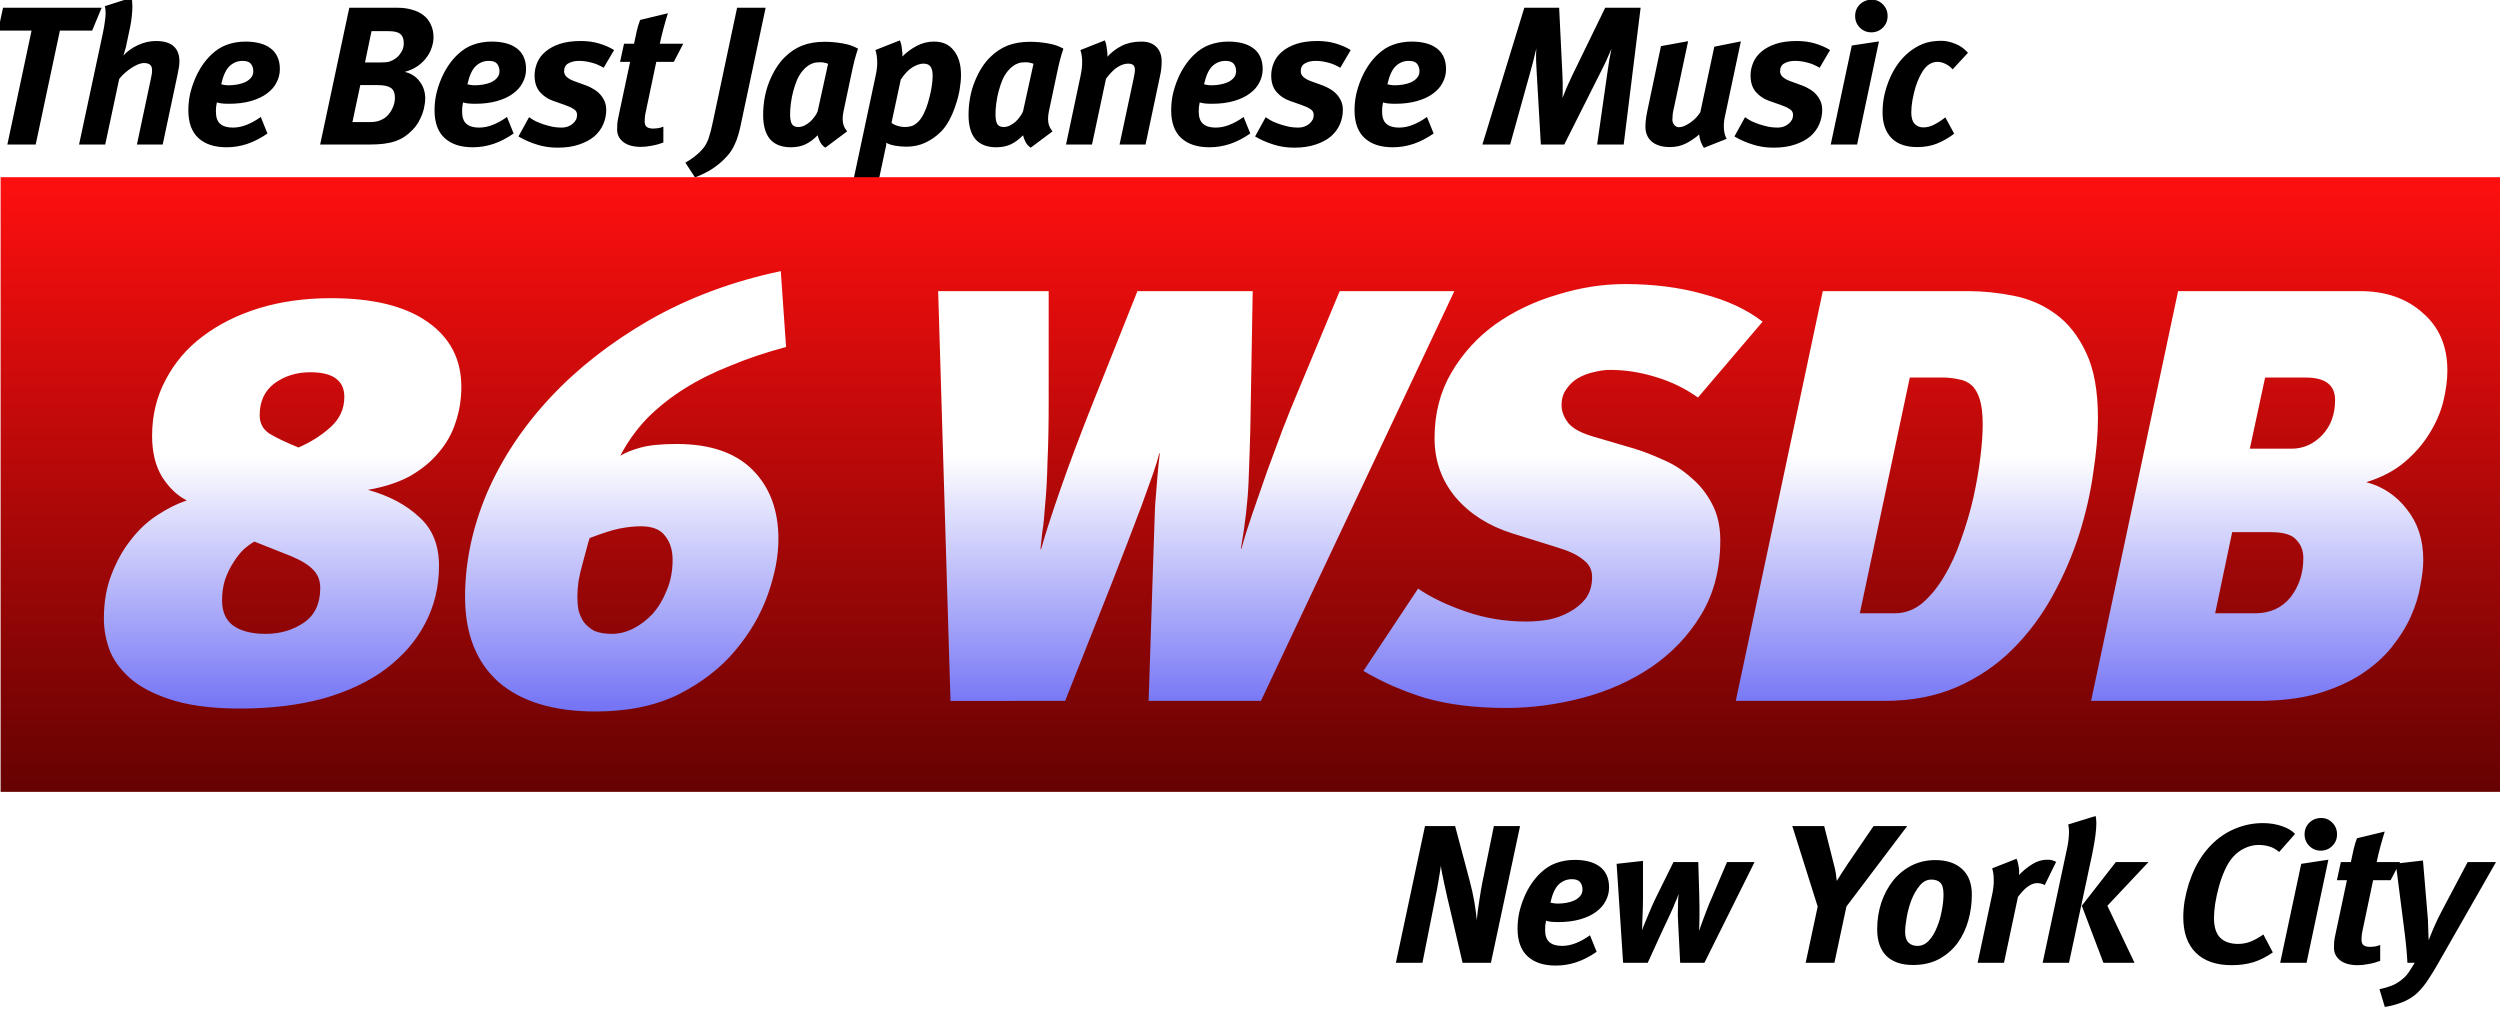 <?xml version="1.0" encoding="UTF-8" standalone="no"?>
<!-- Created with Inkscape (http://www.inkscape.org/) -->

<svg
   width="150.813mm"
   height="60.902mm"
   viewBox="0 0 150.813 60.902"
   version="1.1"
   id="svg1"
   inkscape:version="1.3 (0e150ed6c4, 2023-07-21)"
   sodipodi:docname="wsdb-1996.svg"
   xmlns:inkscape="http://www.inkscape.org/namespaces/inkscape"
   xmlns:sodipodi="http://sodipodi.sourceforge.net/DTD/sodipodi-0.dtd"
   xmlns:xlink="http://www.w3.org/1999/xlink"
   xmlns="http://www.w3.org/2000/svg"
   xmlns:svg="http://www.w3.org/2000/svg">
  <sodipodi:namedview
     id="namedview1"
     pagecolor="#ffffff"
     bordercolor="#999999"
     borderopacity="1"
     inkscape:showpageshadow="0"
     inkscape:pageopacity="0"
     inkscape:pagecheckerboard="0"
     inkscape:deskcolor="#d1d1d1"
     inkscape:document-units="mm"
     showgrid="false"
     inkscape:zoom="0.84414682"
     inkscape:cx="289.04924"
     inkscape:cy="133.27065"
     inkscape:window-width="1366"
     inkscape:window-height="697"
     inkscape:window-x="-8"
     inkscape:window-y="-8"
     inkscape:window-maximized="1"
     inkscape:current-layer="layer1">
    <inkscape:grid
       id="grid2"
       units="px"
       originx="-190"
       originy="-300"
       spacingx="0.265"
       spacingy="0.265"
       empcolor="#0099e5"
       empopacity="0.302"
       color="#0099e5"
       opacity="0.149"
       empspacing="5"
       dotted="false"
       gridanglex="30"
       gridanglez="30"
       visible="false" />
  </sodipodi:namedview>
  <defs
     id="defs1">
    <linearGradient
       id="linearGradient8"
       inkscape:collect="always">
      <stop
         style="stop-color:#ffffff;stop-opacity:1;"
         offset="0"
         id="stop7" />
      <stop
         style="stop-color:#6f6ff5;stop-opacity:1;"
         offset="1"
         id="stop8" />
    </linearGradient>
    <linearGradient
       id="linearGradient3"
       inkscape:collect="always">
      <stop
         style="stop-color:#500000;stop-opacity:1;"
         offset="0"
         id="stop3" />
      <stop
         style="stop-color:#ff0f0f;stop-opacity:1;"
         offset="1"
         id="stop4" />
    </linearGradient>
    <linearGradient
       inkscape:collect="always"
       xlink:href="#linearGradient3"
       id="linearGradient4"
       x1="436.491"
       y1="467.143"
       x2="436.491"
       y2="330"
       gradientUnits="userSpaceOnUse" />
    <linearGradient
       inkscape:collect="always"
       xlink:href="#linearGradient8"
       id="linearGradient7"
       x1="524.396"
       y1="471.399"
       x2="524.396"
       y2="504.808"
       gradientUnits="userSpaceOnUse" />
    <filter
       style="color-interpolation-filters:sRGB"
       inkscape:label="Drop Shadow"
       id="filter9"
       x="0"
       y="0"
       width="1.012"
       height="1.041">
      <feFlood
         result="flood"
         in="SourceGraphic"
         flood-opacity="1"
         flood-color="rgb(0,4,108)"
         id="feFlood8" />
      <feGaussianBlur
         result="blur"
         in="SourceGraphic"
         stdDeviation="0"
         id="feGaussianBlur8" />
      <feOffset
         result="offset"
         in="blur"
         dx="3.6"
         dy="2.3"
         id="feOffset8" />
      <feComposite
         result="comp1"
         operator="in"
         in="flood"
         in2="offset"
         id="feComposite8" />
      <feComposite
         result="comp2"
         operator="over"
         in="SourceGraphic"
         in2="comp1"
         id="feComposite9" />
    </filter>
  </defs>
  <g
     inkscape:label="Layer 1"
     inkscape:groupmode="layer"
     id="layer1"
     transform="translate(-50.271,-79.375)">
    <path
       style="font-style:italic;font-weight:bold;font-size:74.667px;line-height:1.25;font-family:'Meta Pro';-inkscape-font-specification:'Meta Pro Bold Italic';letter-spacing:-2.14px"
       d="M 407.331,459.363 H 395.086 l -9.184,43.232 h -10.752 l 9.184,-43.232 h -12.693 l 1.867,-8.661 h 37.408 z m 33.103,11.648 q 0,0.896 -0.149,2.016 -0.149,1.12 -0.523,2.837 l -5.675,26.731 h -9.781 l 5.451,-25.685 q 0.299,-1.269 0.299,-2.464 0,-1.493 -0.747,-2.091 -0.747,-0.672 -2.315,-0.672 -1.045,0 -2.315,0.523 -1.195,0.523 -2.464,1.344 -1.269,0.821 -2.539,1.941 -1.195,1.045 -2.091,2.24 l -5.301,24.864 h -9.931 l 8.96,-41.888 q 0.597,-2.837 0.821,-4.704 0.299,-1.867 0.299,-3.285 0,-0.821 -0.075,-1.419 -0.075,-0.597 -0.224,-1.195 l 10.08,-3.211 q 0.373,1.12 0.373,3.211 0,1.717 -0.224,3.808 -0.224,2.091 -0.597,3.957 l -1.344,6.347 q -0.075,0.448 -0.224,1.12 -0.149,0.672 -0.373,1.344 -0.149,0.672 -0.373,1.269 -0.149,0.597 -0.299,0.896 2.165,-2.389 5.525,-3.957 3.36,-1.568 6.869,-1.568 4.555,0 6.72,2.016 2.165,1.941 2.165,5.675 z m 38.105,2.987 q 0,2.688 -1.269,5.077 -1.195,2.389 -3.659,4.181 -2.389,1.792 -6.048,2.837 -3.584,1.045 -8.363,1.045 -1.643,0 -2.912,-0.149 -1.269,-0.224 -1.643,-0.373 -0.149,0.597 -0.299,1.717 -0.075,1.12 -0.075,1.717 0,3.285 1.643,4.704 1.643,1.419 4.779,1.419 2.613,0 5.227,-1.045 2.688,-1.045 5.376,-2.987 l 2.539,6.272 q -3.883,2.688 -7.691,3.957 -3.808,1.269 -7.84,1.269 -6.869,0 -10.677,-3.509 -3.808,-3.509 -3.808,-10.528 0,-2.987 0.597,-5.899 0.672,-2.987 1.792,-5.675 1.12,-2.763 2.688,-5.152 1.568,-2.389 3.509,-4.256 2.837,-2.763 6.048,-3.883 3.285,-1.195 7.093,-1.195 2.837,0 5.227,0.597 2.389,0.597 4.107,1.867 1.717,1.195 2.688,3.211 0.971,2.016 0.971,4.779 z m -10.08,0.821 q 0,-1.717 -0.896,-2.837 -0.896,-1.12 -3.136,-1.12 -2.837,0 -4.928,1.941 -2.091,1.941 -3.211,6.944 0.224,0.075 1.045,0.224 0.896,0.149 1.792,0.149 1.643,0 3.285,-0.299 1.643,-0.299 2.987,-0.896 1.344,-0.672 2.165,-1.643 0.896,-1.045 0.896,-2.464 z m 68.371,-12.917 q 0,1.941 -0.672,3.883 -0.597,1.941 -1.941,3.733 -1.269,1.792 -3.36,3.285 -2.016,1.419 -4.928,2.24 3.584,0.821 5.675,3.659 2.091,2.763 2.091,6.421 0,1.269 -0.299,2.763 -0.224,1.493 -0.821,3.136 -0.597,1.568 -1.493,3.136 -0.896,1.568 -2.24,2.912 -1.419,1.493 -2.987,2.539 -1.568,1.045 -3.509,1.717 -1.941,0.672 -4.331,0.971 -2.389,0.299 -5.376,0.299 h -18.816 l 11.051,-51.893 h 18.443 q 2.912,0 5.376,0.747 2.539,0.672 4.331,2.091 1.792,1.344 2.763,3.509 1.045,2.091 1.045,4.853 z m -14.635,22.997 q 0,-2.763 -1.568,-3.808 -1.568,-1.045 -5.077,-1.045 h -6.496 l -2.987,14.037 h 6.795 q 1.643,0 2.987,-0.373 1.344,-0.448 2.389,-1.12 1.717,-1.195 2.837,-3.36 1.12,-2.165 1.12,-4.331 z m 3.36,-20.757 q 0,-2.389 -1.269,-3.435 -1.195,-1.12 -4.48,-1.12 h -6.496 l -2.464,11.872 h 6.123 q 2.165,0 3.285,-0.373 1.195,-0.448 2.165,-1.12 1.269,-0.896 2.165,-2.389 0.971,-1.493 0.971,-3.435 z m 46.393,9.856 q 0,2.688 -1.269,5.077 -1.195,2.389 -3.659,4.181 -2.389,1.792 -6.048,2.837 -3.584,1.045 -8.363,1.045 -1.643,0 -2.912,-0.149 -1.269,-0.224 -1.643,-0.373 -0.149,0.597 -0.299,1.717 -0.075,1.12 -0.075,1.717 0,3.285 1.643,4.704 1.643,1.419 4.779,1.419 2.613,0 5.227,-1.045 2.688,-1.045 5.376,-2.987 l 2.539,6.272 q -3.883,2.688 -7.691,3.957 -3.808,1.269 -7.84,1.269 -6.869,0 -10.677,-3.509 -3.808,-3.509 -3.808,-10.528 0,-2.987 0.597,-5.899 0.672,-2.987 1.792,-5.675 1.12,-2.763 2.688,-5.152 1.568,-2.389 3.509,-4.256 2.837,-2.763 6.048,-3.883 3.285,-1.195 7.093,-1.195 2.837,0 5.227,0.597 2.389,0.597 4.107,1.867 1.717,1.195 2.688,3.211 0.971,2.016 0.971,4.779 z m -10.08,0.821 q 0,-1.717 -0.896,-2.837 -0.896,-1.12 -3.136,-1.12 -2.837,0 -4.928,1.941 -2.091,1.941 -3.211,6.944 0.224,0.075 1.045,0.224 0.896,0.149 1.792,0.149 1.643,0 3.285,-0.299 1.643,-0.299 2.987,-0.896 1.344,-0.672 2.165,-1.643 0.896,-1.045 0.896,-2.464 z m 39.524,-1.344 q -2.539,-1.493 -4.853,-2.016 -2.315,-0.597 -4.48,-0.597 -2.464,0 -4.107,0.971 -1.568,0.896 -1.568,2.987 0,2.389 4.032,3.808 l 4.331,1.568 q 1.419,0.523 2.763,1.344 1.419,0.821 2.464,1.941 1.045,1.12 1.717,2.613 0.672,1.493 0.672,3.36 0,2.837 -1.12,5.451 -1.12,2.613 -3.435,4.629 -2.315,1.941 -5.749,3.061 -3.435,1.195 -8.139,1.195 -4.256,0 -7.915,-1.195 -3.659,-1.12 -6.944,-3.061 l 4.032,-7.317 q 1.12,0.821 2.539,1.568 1.493,0.672 3.061,1.195 1.643,0.523 3.36,0.896 1.717,0.299 3.36,0.299 2.464,0 4.181,-1.419 1.717,-1.419 1.717,-3.36 0,-1.493 -1.269,-2.24 -1.195,-0.821 -3.584,-1.643 l -4.256,-1.493 q -2.987,-1.045 -5.003,-3.36 -2.016,-2.315 -2.016,-6.272 0,-2.464 0.971,-4.779 0.971,-2.389 3.061,-4.181 2.165,-1.867 5.451,-2.987 3.36,-1.12 8.064,-1.12 3.808,0 7.019,0.971 3.211,0.971 5.6,2.464 z m 26.607,-2.24 h -6.645 l -4.032,19.189 q -0.224,0.971 -0.299,1.867 -0.075,0.821 -0.075,1.493 0,1.568 0.821,2.165 0.821,0.597 2.539,0.597 0.672,0 1.792,-0.149 1.12,-0.224 1.941,-0.597 v 6.048 q -2.165,0.821 -4.405,1.195 -2.165,0.448 -4.107,0.448 -4.331,0 -6.72,-1.867 -2.315,-1.867 -2.315,-4.704 0,-1.045 0.075,-2.315 0.149,-1.269 0.448,-2.613 l 4.405,-20.757 h -3.808 l 1.493,-6.869 h 3.808 q 0.597,-2.837 1.045,-4.853 0.448,-2.016 1.269,-4.181 l 10.528,-2.539 q -0.821,2.613 -1.643,5.675 -0.821,2.987 -1.419,5.899 h 8.885 z m 25.96,21.28 q -0.523,2.539 -0.896,4.181 -0.373,1.568 -0.747,2.688 -0.299,1.045 -0.597,1.792 -0.299,0.747 -0.672,1.493 -1.045,2.389 -2.837,4.331 -1.792,2.016 -3.883,3.584 -2.016,1.568 -4.256,2.688 -2.165,1.12 -4.032,1.792 l -3.659,-5.6 q 2.315,-1.269 4.331,-2.987 2.016,-1.717 3.061,-3.285 0.448,-0.672 0.821,-1.493 0.448,-0.821 0.747,-1.867 0.373,-1.12 0.747,-2.613 0.373,-1.493 0.821,-3.584 l 9.109,-42.933 h 10.827 z m 43.929,-26.283 q -0.299,0.896 -0.672,2.091 -0.299,1.12 -0.672,2.389 -0.299,1.269 -0.597,2.539 -0.299,1.269 -0.523,2.389 l -3.061,14.485 q -0.299,1.419 -0.299,2.837 0,2.688 1.717,4.629 l -8.288,6.197 q -1.344,-0.896 -2.016,-2.24 -0.672,-1.344 -0.896,-2.464 -2.165,2.24 -4.629,3.435 -2.389,1.12 -5.525,1.12 -5.227,0 -7.915,-3.061 -2.613,-3.136 -2.613,-9.109 0,-6.944 2.315,-12.693 2.315,-5.749 5.749,-9.184 3.136,-3.136 6.795,-4.555 3.659,-1.419 8.437,-1.419 3.36,0 6.795,0.597 3.509,0.597 5.899,2.016 z m -11.349,5.749 q -0.373,-0.224 -1.195,-0.373 -0.821,-0.224 -1.493,-0.224 -0.896,0 -1.792,0.075 -0.821,0.075 -1.643,0.448 -0.821,0.299 -1.717,0.971 -0.896,0.597 -1.867,1.792 -1.195,1.419 -2.091,3.435 -0.821,2.016 -1.419,4.256 -0.597,2.24 -0.896,4.555 -0.299,2.24 -0.299,4.107 0,2.613 0.672,3.808 0.747,1.12 2.389,1.12 1.195,0 2.315,-0.523 1.195,-0.597 2.165,-1.419 0.971,-0.896 1.717,-1.941 0.821,-1.045 1.195,-2.091 z m 50.425,4.181 q 0,2.613 -0.523,5.675 -0.523,2.987 -1.568,5.973 -0.971,2.987 -2.389,5.6 -1.419,2.613 -3.136,4.331 -2.613,2.613 -5.973,4.181 -3.285,1.493 -7.019,1.493 -2.24,0 -4.405,-0.373 -2.091,-0.373 -3.36,-1.12 0.075,0.523 -0.075,1.269 -0.149,0.747 -0.299,1.344 l -2.539,11.947 -10.155,2.539 9.109,-42.784 q 0.672,-3.211 0.523,-5.451 -0.075,-2.315 -0.672,-4.032 l 9.259,-3.659 q 0.224,0.373 0.448,1.195 0.224,0.747 0.299,1.643 0.149,0.896 0.224,1.792 0.075,0.821 0,1.493 2.165,-2.24 5.301,-3.957 3.136,-1.717 6.72,-1.717 4.928,0 7.541,3.435 2.688,3.36 2.688,9.184 z m -10.752,0.299 q 0,-2.315 -0.821,-3.435 -0.747,-1.12 -2.688,-1.12 -1.867,0 -4.181,1.419 -2.24,1.344 -4.405,4.629 l -3.509,16.352 q 0.448,0.597 2.016,1.12 1.568,0.523 3.061,0.523 2.389,0 3.808,-0.971 1.419,-0.971 2.315,-2.315 1.045,-1.568 1.867,-3.659 0.821,-2.165 1.344,-4.405 0.597,-2.24 0.896,-4.405 0.299,-2.165 0.299,-3.733 z m 49.604,-10.229 q -0.299,0.896 -0.672,2.091 -0.299,1.12 -0.672,2.389 -0.299,1.269 -0.597,2.539 -0.299,1.269 -0.523,2.389 l -3.061,14.485 q -0.299,1.419 -0.299,2.837 0,2.688 1.717,4.629 l -8.288,6.197 q -1.344,-0.896 -2.016,-2.24 -0.672,-1.344 -0.896,-2.464 -2.165,2.24 -4.629,3.435 -2.389,1.12 -5.525,1.12 -5.227,0 -7.915,-3.061 -2.613,-3.136 -2.613,-9.109 0,-6.944 2.315,-12.693 2.315,-5.749 5.749,-9.184 3.136,-3.136 6.795,-4.555 3.659,-1.419 8.437,-1.419 3.36,0 6.795,0.597 3.509,0.597 5.899,2.016 z m -11.349,5.749 q -0.373,-0.224 -1.195,-0.373 -0.821,-0.224 -1.493,-0.224 -0.896,0 -1.792,0.075 -0.821,0.075 -1.643,0.448 -0.821,0.299 -1.717,0.971 -0.896,0.597 -1.867,1.792 -1.195,1.419 -2.091,3.435 -0.821,2.016 -1.419,4.256 -0.597,2.24 -0.896,4.555 -0.299,2.24 -0.299,4.107 0,2.613 0.672,3.808 0.747,1.12 2.389,1.12 1.195,0 2.315,-0.523 1.195,-0.597 2.165,-1.419 0.971,-0.896 1.717,-1.941 0.821,-1.045 1.195,-2.091 z m 48.633,-0.896 q 0,1.269 -0.149,2.688 -0.149,1.419 -0.448,2.688 l -5.525,26.133 h -9.856 l 5.301,-24.864 q 0.224,-1.12 0.373,-1.941 0.149,-0.896 0.149,-1.493 0,-1.419 -0.672,-1.867 -0.597,-0.523 -1.941,-0.523 -1.792,0 -3.883,1.269 -2.091,1.269 -4.48,4.48 l -5.301,24.939 h -9.856 l 5.451,-25.76 q 0.672,-2.987 0.672,-5.525 0,-2.539 -0.672,-4.555 l 9.259,-3.659 q 0.224,0.448 0.448,1.269 0.224,0.821 0.299,1.717 0.149,0.896 0.224,1.792 0.075,0.821 0,1.419 2.389,-2.613 5.525,-4.181 3.136,-1.568 7.392,-1.568 3.659,0 5.675,2.016 2.016,2.016 2.016,5.525 z m 38.329,2.912 q 0,2.688 -1.269,5.077 -1.195,2.389 -3.659,4.181 -2.389,1.792 -6.048,2.837 -3.584,1.045 -8.363,1.045 -1.643,0 -2.912,-0.149 -1.269,-0.224 -1.643,-0.373 -0.149,0.597 -0.299,1.717 -0.075,1.12 -0.075,1.717 0,3.285 1.643,4.704 1.643,1.419 4.779,1.419 2.613,0 5.227,-1.045 2.688,-1.045 5.376,-2.987 l 2.539,6.272 q -3.883,2.688 -7.691,3.957 -3.808,1.269 -7.84,1.269 -6.869,0 -10.677,-3.509 -3.808,-3.509 -3.808,-10.528 0,-2.987 0.597,-5.899 0.672,-2.987 1.792,-5.675 1.12,-2.763 2.688,-5.152 1.568,-2.389 3.509,-4.256 2.837,-2.763 6.048,-3.883 3.285,-1.195 7.093,-1.195 2.837,0 5.227,0.597 2.389,0.597 4.107,1.867 1.717,1.195 2.688,3.211 0.971,2.016 0.971,4.779 z m -10.08,0.821 q 0,-1.717 -0.896,-2.837 -0.896,-1.12 -3.136,-1.12 -2.837,0 -4.928,1.941 -2.091,1.941 -3.211,6.944 0.224,0.075 1.045,0.224 0.896,0.149 1.792,0.149 1.643,0 3.285,-0.299 1.643,-0.299 2.987,-0.896 1.344,-0.672 2.165,-1.643 0.896,-1.045 0.896,-2.464 z m 39.524,-1.344 q -2.539,-1.493 -4.853,-2.016 -2.315,-0.597 -4.48,-0.597 -2.464,0 -4.107,0.971 -1.568,0.896 -1.568,2.987 0,2.389 4.032,3.808 l 4.331,1.568 q 1.419,0.523 2.763,1.344 1.419,0.821 2.464,1.941 1.045,1.12 1.717,2.613 0.672,1.493 0.672,3.36 0,2.837 -1.12,5.451 -1.12,2.613 -3.435,4.629 -2.315,1.941 -5.749,3.061 -3.435,1.195 -8.139,1.195 -4.256,0 -7.915,-1.195 -3.659,-1.12 -6.944,-3.061 l 4.032,-7.317 q 1.12,0.821 2.539,1.568 1.493,0.672 3.061,1.195 1.643,0.523 3.36,0.896 1.717,0.299 3.36,0.299 2.464,0 4.181,-1.419 1.717,-1.419 1.717,-3.36 0,-1.493 -1.269,-2.24 -1.195,-0.821 -3.584,-1.643 l -4.256,-1.493 q -2.987,-1.045 -5.003,-3.36 -2.016,-2.315 -2.016,-6.272 0,-2.464 0.971,-4.779 0.971,-2.389 3.061,-4.181 2.165,-1.867 5.451,-2.987 3.36,-1.12 8.064,-1.12 3.808,0 7.019,0.971 3.211,0.971 5.6,2.464 z m 40.121,0.523 q 0,2.688 -1.269,5.077 -1.195,2.389 -3.659,4.181 -2.389,1.792 -6.048,2.837 -3.584,1.045 -8.363,1.045 -1.643,0 -2.912,-0.149 -1.269,-0.224 -1.643,-0.373 -0.149,0.597 -0.299,1.717 -0.075,1.12 -0.075,1.717 0,3.285 1.643,4.704 1.643,1.419 4.779,1.419 2.613,0 5.227,-1.045 2.688,-1.045 5.376,-2.987 l 2.539,6.272 q -3.883,2.688 -7.691,3.957 -3.808,1.269 -7.84,1.269 -6.869,0 -10.677,-3.509 -3.808,-3.509 -3.808,-10.528 0,-2.987 0.597,-5.899 0.672,-2.987 1.792,-5.675 1.12,-2.763 2.688,-5.152 1.568,-2.389 3.509,-4.256 2.837,-2.763 6.048,-3.883 3.285,-1.195 7.093,-1.195 2.837,0 5.227,0.597 2.389,0.597 4.107,1.867 1.717,1.195 2.688,3.211 0.971,2.016 0.971,4.779 z m -10.08,0.821 q 0,-1.717 -0.896,-2.837 -0.896,-1.12 -3.136,-1.12 -2.837,0 -4.928,1.941 -2.091,1.941 -3.211,6.944 0.224,0.075 1.045,0.224 0.896,0.149 1.792,0.149 1.643,0 3.285,-0.299 1.643,-0.299 2.987,-0.896 1.344,-0.672 2.165,-1.643 0.896,-1.045 0.896,-2.464 z m 77.48,27.776 h -10.08 l 3.957,-27.701 q 0.373,-2.464 0.672,-4.48 0.373,-2.091 0.821,-4.181 -0.971,2.24 -1.717,3.957 -0.747,1.717 -1.941,4.032 l -14.261,28.373 h -8.885 l -1.568,-27.253 q -0.149,-1.941 -0.224,-4.405 -0.075,-2.539 0.075,-4.779 -0.523,2.315 -1.12,4.629 -0.597,2.315 -1.269,4.704 l -7.541,27.104 h -10.528 l 15.904,-51.893 h 13.216 l 1.269,25.984 q 0.075,1.419 0.075,2.539 v 3.808 q 0,0.896 -0.075,1.867 0.821,-2.016 1.643,-4.032 0.896,-2.091 2.016,-4.405 l 12.544,-25.76 h 13.44 z m 38.255,-9.931 q -0.373,1.941 -0.224,4.181 0.224,2.24 1.045,3.584 l -8.661,3.435 q -0.672,-1.045 -1.195,-2.389 -0.448,-1.344 -0.597,-2.688 -2.165,1.941 -4.928,3.36 -2.763,1.419 -6.123,1.419 -4.48,0 -6.944,-2.091 -2.389,-2.091 -2.389,-5.675 0,-1.045 0.149,-2.464 0.149,-1.493 0.597,-3.584 l 5.152,-24.491 10.304,-1.867 -5.227,24.565 q -0.373,1.493 -0.597,2.912 -0.149,1.419 -0.149,2.24 0,1.269 0.747,2.091 0.747,0.821 1.643,0.821 1.12,0 2.315,-0.523 1.269,-0.597 2.389,-1.419 1.12,-0.821 2.016,-1.792 0.896,-1.045 1.493,-1.941 l 5.301,-24.864 10.08,-2.016 z m 36.089,-19.189 q -2.539,-1.493 -4.853,-2.016 -2.315,-0.597 -4.48,-0.597 -2.464,0 -4.107,0.971 -1.568,0.896 -1.568,2.987 0,2.389 4.032,3.808 l 4.331,1.568 q 1.419,0.523 2.763,1.344 1.419,0.821 2.464,1.941 1.045,1.12 1.717,2.613 0.672,1.493 0.672,3.36 0,2.837 -1.12,5.451 -1.12,2.613 -3.435,4.629 -2.315,1.941 -5.749,3.061 -3.435,1.195 -8.139,1.195 -4.256,0 -7.915,-1.195 -3.659,-1.12 -6.944,-3.061 l 4.032,-7.317 q 1.12,0.821 2.539,1.568 1.493,0.672 3.061,1.195 1.643,0.523 3.36,0.896 1.717,0.299 3.36,0.299 2.464,0 4.181,-1.419 1.717,-1.419 1.717,-3.36 0,-1.493 -1.269,-2.24 -1.195,-0.821 -3.584,-1.643 l -4.256,-1.493 q -2.987,-1.045 -5.003,-3.36 -2.016,-2.315 -2.016,-6.272 0,-2.464 0.971,-4.779 0.971,-2.389 3.061,-4.181 2.165,-1.867 5.451,-2.987 3.36,-1.12 8.064,-1.12 3.808,0 7.019,0.971 3.211,0.971 5.6,2.464 z m 14.212,29.12 h -10.005 l 7.989,-37.557 10.304,-1.568 z m 11.573,-48.757 q 0,2.613 -1.792,4.405 -1.792,1.792 -4.405,1.792 -2.539,0 -4.331,-1.792 -1.792,-1.792 -1.792,-4.405 0,-2.613 1.792,-4.405 1.867,-1.792 4.48,-1.792 2.539,0 4.256,1.792 1.792,1.792 1.792,4.405 z m 24.665,20.235 q -1.269,-1.419 -2.763,-2.091 -1.493,-0.747 -2.912,-0.747 -2.688,0 -4.704,2.24 -1.045,1.195 -2.016,3.136 -0.971,1.941 -1.717,4.331 -0.672,2.315 -1.12,4.779 -0.448,2.464 -0.448,4.704 0,2.987 1.269,4.331 1.269,1.344 3.285,1.344 2.091,0 4.107,-1.045 2.091,-1.045 4.256,-2.763 l 3.36,6.197 q -3.136,2.389 -6.496,3.733 -3.285,1.344 -7.541,1.344 -6.421,0 -9.781,-3.435 -3.36,-3.509 -3.36,-9.707 0,-3.584 0.747,-6.869 0.821,-3.36 2.091,-6.272 1.344,-2.987 3.061,-5.376 1.792,-2.389 3.808,-4.107 2.613,-2.165 5.525,-3.36 2.987,-1.195 7.019,-1.195 2.613,0 5.301,1.12 2.763,1.045 4.853,3.435 z"
       id="text1"
       transform="matrix(0.159,0,0,0.159,-8.934,8.181)"
       aria-label="The Best Japanese Music" />
    <path
       id="rect2"
       style="fill:url(#linearGradient4);fill-rule:evenodd;stroke-width:6.671;stroke-miterlimit:7.3;stroke-dashoffset:1.593;paint-order:stroke fill markers"
       transform="matrix(0.308,0,0,0.309,-2.052,-11.906)"
       d="M 170,330 H 660 V 450 H 170 Z" />
    <path
       style="font-style:italic;font-weight:900;font-size:74.667px;line-height:1.25;font-family:'Meta Pro';-inkscape-font-specification:'Meta Pro Heavy Italic';letter-spacing:-2.14px;fill:url(#linearGradient7);filter:url(#filter9)"
       d="m 412.483,462.723 q 0,2.389 -0.747,4.555 -0.672,2.091 -2.165,3.808 -1.419,1.717 -3.659,2.987 -2.24,1.195 -5.301,1.717 4.032,1.12 6.496,3.435 2.539,2.24 2.539,6.197 0,4.032 -1.792,7.392 -1.717,3.285 -5.003,5.749 -3.211,2.389 -7.915,3.733 -4.704,1.269 -10.528,1.269 -4.928,0 -8.288,-0.971 -3.285,-0.971 -5.301,-2.539 -2.016,-1.643 -2.912,-3.659 -0.821,-2.091 -0.821,-4.256 0,-3.136 0.971,-5.6 0.971,-2.539 2.464,-4.405 1.493,-1.941 3.36,-3.136 1.941,-1.269 3.733,-1.867 -1.792,-0.896 -3.136,-2.987 -1.269,-2.091 -1.269,-5.227 0,-3.883 1.717,-7.093 1.717,-3.285 4.704,-5.525 3.061,-2.315 7.168,-3.584 4.181,-1.269 9.109,-1.269 7.989,0 12.245,2.987 4.331,2.987 4.331,8.288 z m -17.92,25.536 q 0,-1.419 -0.896,-2.315 -0.821,-0.896 -2.763,-1.717 l -4.704,-1.867 q -0.672,0.373 -1.419,1.045 -0.672,0.672 -1.269,1.643 -0.597,0.896 -1.045,2.165 -0.373,1.195 -0.373,2.613 0,2.165 1.419,3.211 1.493,1.045 4.107,1.045 2.763,0 4.853,-1.419 2.091,-1.419 2.091,-4.405 z m 3.061,-24.267 q 0,-3.136 -4.331,-3.136 -2.613,0 -4.555,1.419 -1.867,1.419 -1.867,4.032 0,1.493 1.195,2.315 1.195,0.747 3.733,1.792 2.389,-1.045 4.107,-2.613 1.717,-1.568 1.717,-3.808 z m 56.1,-6.347 q -3.883,1.045 -7.093,2.389 -3.211,1.269 -5.824,2.912 -2.613,1.643 -4.704,3.733 -2.016,2.091 -3.435,4.779 0.971,-0.597 2.613,-1.045 1.643,-0.448 4.555,-0.448 6.347,0 9.632,3.285 3.285,3.285 3.285,8.811 0,3.211 -1.344,7.019 -1.344,3.808 -4.181,7.168 -2.763,3.285 -7.168,5.525 -4.405,2.165 -10.528,2.165 -7.989,0 -12.32,-3.733 -4.256,-3.808 -4.256,-10.827 0,-6.571 2.763,-13.141 2.837,-6.571 8.064,-12.171 5.227,-5.6 12.619,-9.856 7.467,-4.256 16.651,-6.197 z m -14.411,27.029 q 0,-1.867 -0.971,-3.061 -0.896,-1.195 -3.061,-1.195 -1.269,0 -2.763,0.299 -1.419,0.299 -3.733,1.195 -0.149,0.373 -0.373,1.269 -0.224,0.821 -0.523,1.941 -0.299,1.045 -0.523,2.24 -0.149,1.12 -0.149,2.016 0,0.896 0.149,1.717 0.224,0.821 0.672,1.493 0.523,0.672 1.344,1.12 0.896,0.373 2.24,0.373 1.344,0 2.688,-0.672 1.344,-0.672 2.464,-1.867 1.12,-1.269 1.792,-2.987 0.747,-1.717 0.747,-3.883 z m 74.717,17.92 h -14.261 l 0.523,-16.053 0.149,-4.48 q 0.075,-2.24 0.149,-4.256 0.149,-2.016 0.299,-3.733 0.149,-1.717 0.299,-2.912 h -0.075 q -0.224,0.971 -0.821,2.688 -0.597,1.717 -1.419,3.957 -0.821,2.165 -1.792,4.704 -0.971,2.464 -1.941,5.003 l -5.973,15.083 H 474.607 l -1.568,-52.043 h 14.037 v 14.037 q 0,4.405 -0.149,7.616 -0.075,3.211 -0.299,5.451 -0.149,2.24 -0.373,3.584 -0.149,1.344 -0.224,2.091 h 0.075 q 0.896,-3.136 2.539,-7.84 1.643,-4.704 3.957,-10.528 l 5.749,-14.411 h 14.635 l -0.299,17.397 q -0.075,2.987 -0.224,6.795 -0.149,3.733 -0.971,8.512 h 0.075 q 0.448,-1.717 1.344,-4.331 0.896,-2.613 1.867,-5.376 1.045,-2.837 2.016,-5.451 1.045,-2.688 1.867,-4.629 l 5.376,-12.917 h 14.56 z m 55.503,-38.528 q -2.389,-1.717 -5.376,-2.613 -2.912,-0.896 -5.749,-0.896 -1.045,0 -2.165,0.299 -1.045,0.224 -1.941,0.747 -0.896,0.523 -1.493,1.419 -0.597,0.821 -0.597,2.016 0,1.195 0.896,2.315 0.896,1.045 3.285,1.717 l 5.077,1.493 q 1.717,0.523 3.659,1.419 1.941,0.821 3.509,2.24 1.643,1.344 2.688,3.36 1.045,1.941 1.045,4.629 0,5.451 -2.464,9.483 -2.389,3.957 -6.347,6.645 -3.883,2.613 -8.736,3.883 -4.853,1.269 -9.632,1.269 -5.899,0 -10.304,-1.269 -4.331,-1.344 -7.84,-3.435 l 6.944,-10.453 q 2.389,1.643 6.048,2.912 3.659,1.269 7.691,1.269 1.344,0 2.763,-0.224 1.493,-0.299 2.688,-0.971 1.269,-0.672 2.091,-1.717 0.821,-1.12 0.821,-2.763 0,-1.344 -1.12,-2.165 -1.045,-0.896 -3.285,-1.568 l -5.749,-1.792 q -4.48,-1.419 -7.168,-4.555 -2.688,-3.211 -2.688,-7.541 0,-4.704 2.165,-8.363 2.165,-3.659 5.6,-6.123 3.509,-2.464 7.84,-3.733 4.331,-1.344 8.587,-1.344 5.451,0 9.931,1.269 4.555,1.195 7.541,3.509 z m 50.799,2.613 q 0,3.061 -0.597,6.944 -0.523,3.808 -1.792,7.84 -1.269,3.957 -3.36,7.765 -2.091,3.808 -5.077,6.795 -2.987,2.987 -7.019,4.779 -4.032,1.792 -9.259,1.792 h -18.891 l 11.051,-52.043 h 18.368 q 2.912,0 5.899,0.597 2.987,0.597 5.301,2.315 2.389,1.717 3.883,4.928 1.493,3.136 1.493,8.288 z m -14.635,0.821 q 0,-2.016 -0.373,-3.211 -0.373,-1.195 -1.045,-1.792 -0.672,-0.597 -1.643,-0.747 -0.971,-0.224 -2.091,-0.224 h -4.107 l -6.347,29.941 h 4.48 q 1.867,0 3.435,-1.269 1.568,-1.344 2.763,-3.36 1.269,-2.091 2.165,-4.704 0.971,-2.688 1.568,-5.301 0.597,-2.688 0.896,-5.152 0.299,-2.464 0.299,-4.181 z m 59.012,-6.869 q 0,1.792 -0.523,3.957 -0.523,2.091 -1.792,4.107 -1.195,1.941 -3.136,3.584 -1.941,1.643 -4.853,2.539 3.136,0.821 5.152,3.435 2.091,2.613 2.091,6.421 0,1.419 -0.373,3.285 -0.299,1.867 -1.195,3.883 -0.896,2.016 -2.464,3.957 -1.493,1.867 -3.883,3.435 -2.315,1.493 -5.6,2.464 -3.211,0.896 -7.541,0.896 H 619.462 l 11.051,-52.043 h 23.072 q 4.928,0 7.989,2.763 3.136,2.688 3.136,7.317 z m -18.293,23.819 q 0,-1.419 -0.896,-2.315 -0.821,-0.971 -3.211,-0.971 h -4.928 l -2.165,10.304 h 5.077 q 2.837,0 4.48,-2.016 1.643,-2.091 1.643,-5.003 z m 4.032,-20.085 q 0,-2.837 -3.733,-2.837 h -5.152 l -1.941,9.035 h 5.301 q 2.24,0 3.883,-1.717 1.643,-1.717 1.643,-4.48 z"
       id="text2"
       transform="matrix(0.475,0,0,0.475,-119.538,-118.168)"
       aria-label="86 WSDB" />
    <path
       style="font-style:italic;font-weight:bold;font-size:74.667px;line-height:1.25;font-family:'Meta Pro';-inkscape-font-specification:'Meta Pro Bold Italic';letter-spacing:-2.14px"
       d="m 403.15,502.595 h -10.752 l -4.629,-19.861 q -0.597,-2.464 -1.195,-5.003 -0.523,-2.539 -1.045,-4.779 -0.523,-2.315 -0.896,-4.256 -0.373,-1.792 -0.448,-2.987 -0.224,1.568 -0.523,3.36 -0.299,1.941 -0.672,3.957 -0.299,1.941 -0.747,3.883 -0.373,1.867 -0.672,3.509 l -4.405,22.176 h -10.08 l 11.051,-51.893 h 11.424 l 5.525,20.757 q 1.12,4.181 1.792,8.139 0.672,3.957 0.896,6.795 0.149,-1.493 0.373,-3.435 0.299,-2.016 0.597,-4.032 0.299,-2.016 0.597,-3.808 0.299,-1.867 0.597,-3.211 l 4.331,-21.205 h 9.931 z m 44.825,-28.597 q 0,2.688 -1.269,5.077 -1.195,2.389 -3.659,4.181 -2.389,1.792 -6.048,2.837 -3.584,1.045 -8.363,1.045 -1.643,0 -2.912,-0.149 -1.269,-0.224 -1.643,-0.373 -0.149,0.597 -0.299,1.717 -0.075,1.12 -0.075,1.717 0,3.285 1.643,4.704 1.643,1.419 4.779,1.419 2.613,0 5.227,-1.045 2.688,-1.045 5.376,-2.987 l 2.539,6.272 q -3.883,2.688 -7.691,3.957 -3.808,1.269 -7.84,1.269 -6.869,0 -10.677,-3.509 -3.808,-3.509 -3.808,-10.528 0,-2.987 0.597,-5.899 0.672,-2.987 1.792,-5.675 1.12,-2.763 2.688,-5.152 1.568,-2.389 3.509,-4.256 2.837,-2.763 6.048,-3.883 3.285,-1.195 7.093,-1.195 2.837,0 5.227,0.597 2.389,0.597 4.107,1.867 1.717,1.195 2.688,3.211 0.971,2.016 0.971,4.779 z m -10.08,0.821 q 0,-1.717 -0.896,-2.837 -0.896,-1.12 -3.136,-1.12 -2.837,0 -4.928,1.941 -2.091,1.941 -3.211,6.944 0.224,0.075 1.045,0.224 0.896,0.149 1.792,0.149 1.643,0 3.285,-0.299 1.643,-0.299 2.987,-0.896 1.344,-0.672 2.165,-1.643 0.896,-1.045 0.896,-2.464 z m 46.244,27.776 h -9.184 l -0.672,-13.141 q -0.149,-2.315 -0.224,-4.779 0,-2.539 0.075,-4.48 0.075,-1.344 0.075,-2.016 0,-0.672 0.149,-1.792 -0.224,0.597 -0.373,1.12 -0.149,0.448 -0.373,0.971 -0.224,0.448 -0.523,1.12 -0.224,0.672 -0.672,1.717 -0.523,1.269 -1.344,2.987 -0.821,1.717 -1.717,3.659 -0.821,1.867 -1.717,3.659 -0.821,1.792 -1.419,3.136 l -3.584,7.84 h -9.333 l -2.464,-37.557 10.005,-1.12 v 14.709 q 0,1.643 -0.075,3.584 -0.075,1.941 -0.149,3.733 0,1.717 -0.075,2.987 -0.075,1.12 -0.075,1.344 0.075,-0.299 0.523,-1.419 0.523,-1.269 1.269,-3.061 0.747,-1.867 1.717,-4.107 0.971,-2.24 2.091,-4.48 l 6.347,-12.843 h 9.408 l 0.373,12.619 q 0.075,2.389 0.075,4.629 v 4.032 q 0,1.792 -0.075,3.136 -0.075,1.269 -0.075,1.717 0.224,-0.597 0.672,-1.941 0.523,-1.344 1.12,-3.061 0.672,-1.792 1.419,-3.733 0.747,-1.941 1.568,-3.733 l 5.824,-13.664 h 10.453 z m 53.885,-21.355 -4.555,21.355 h -10.901 l 4.555,-21.355 -9.632,-30.539 h 12.096 l 3.584,14.187 q 0.597,2.165 0.821,3.659 0.224,1.493 0.373,2.987 0.747,-1.12 1.792,-2.837 1.12,-1.792 2.389,-3.659 l 9.781,-14.336 h 12.768 z m 47.588,-4.555 q 0,5.077 -1.344,9.856 -1.344,4.779 -4.107,8.587 -2.763,3.733 -7.019,6.048 -4.181,2.24 -9.856,2.24 -6.571,0 -10.08,-3.435 -3.509,-3.509 -3.509,-10.08 0,-5.376 1.568,-10.155 1.643,-4.779 4.48,-8.363 2.912,-3.584 6.944,-5.675 4.107,-2.091 9.035,-2.091 6.496,0 10.155,3.36 3.733,3.36 3.733,9.707 z m -10.752,0 q 0,-3.36 -1.195,-4.48 -1.195,-1.195 -3.435,-1.195 -2.539,0 -4.405,2.315 -1.867,2.24 -3.136,5.451 -1.195,3.136 -1.792,6.571 -0.597,3.36 -0.597,5.525 0,2.763 1.269,4.032 1.269,1.269 3.435,1.269 2.389,0 4.256,-1.941 1.867,-2.016 3.061,-5.003 1.269,-2.987 1.867,-6.347 0.672,-3.36 0.672,-6.197 z m 38.404,-3.584 q -1.269,-0.747 -2.912,-0.747 -1.493,0 -3.211,1.12 -1.717,1.045 -4.032,4.107 l -5.301,25.013 H 587.803 l 5.376,-25.237 q 0.821,-3.584 0.747,-6.123 0,-2.613 -0.597,-4.48 l 9.259,-3.659 q 0.448,0.971 0.747,2.763 0.373,1.792 0.149,3.435 2.539,-2.613 5.152,-4.181 2.688,-1.643 5.525,-1.643 1.045,0 1.717,0.149 0.672,0.149 1.717,0.672 z m 19.289,-26.208 q 0.149,0.448 0.224,1.195 0.075,0.672 0.075,1.643 0,1.867 -0.373,4.704 -0.373,2.837 -1.195,6.869 l -8.811,41.291 h -10.005 l 8.96,-41.963 q 0.597,-2.539 0.821,-4.405 0.224,-1.867 0.224,-3.36 0,-0.821 -0.075,-1.493 -0.075,-0.672 -0.224,-1.269 z m 4.48,34.048 10.304,21.653 h -11.797 l -8.213,-21.653 12.917,-16.576 h 12.395 z m 65.16,-20.384 q -1.643,-1.493 -3.659,-2.091 -2.016,-0.597 -4.181,-0.597 -2.613,0 -5.301,1.269 -2.613,1.269 -4.405,3.36 -1.717,1.941 -3.061,4.928 -1.344,2.987 -2.24,6.272 -0.896,3.285 -1.419,6.496 -0.448,3.136 -0.448,5.376 0,5.152 2.389,7.541 2.389,2.315 6.795,2.315 2.315,0 4.555,-0.821 2.315,-0.896 5.003,-2.763 l 3.584,6.795 q -3.584,2.539 -7.392,3.733 -3.733,1.12 -8.213,1.12 -8.811,0 -13.589,-4.704 -4.779,-4.704 -4.779,-13.515 0,-2.987 0.523,-6.272 0.597,-3.285 1.568,-6.421 1.045,-3.211 2.464,-6.123 1.493,-2.987 3.285,-5.376 4.256,-5.675 10.08,-8.587 5.899,-2.912 12.245,-2.912 3.883,0 7.168,1.12 3.36,1.12 5.077,2.987 z m 10.404,42.037 h -10.005 l 7.989,-37.557 10.304,-1.568 z m 11.573,-48.757 q 0,2.613 -1.792,4.405 -1.792,1.792 -4.405,1.792 -2.539,0 -4.331,-1.792 -1.792,-1.792 -1.792,-4.405 0,-2.613 1.792,-4.405 1.867,-1.792 4.48,-1.792 2.539,0 4.256,1.792 1.792,1.792 1.792,4.405 z m 20.335,17.397 h -6.645 l -4.032,19.189 q -0.224,0.971 -0.299,1.867 -0.075,0.821 -0.075,1.493 0,1.568 0.821,2.165 0.821,0.597 2.539,0.597 0.672,0 1.792,-0.149 1.12,-0.224 1.941,-0.597 v 6.048 q -2.165,0.821 -4.405,1.195 -2.165,0.448 -4.107,0.448 -4.331,0 -6.72,-1.867 -2.315,-1.867 -2.315,-4.704 0,-1.045 0.075,-2.315 0.149,-1.269 0.448,-2.613 l 4.405,-20.757 h -3.808 l 1.493,-6.869 h 3.808 q 0.597,-2.837 1.045,-4.853 0.448,-2.016 1.269,-4.181 l 10.528,-2.539 q -0.821,2.613 -1.643,5.675 -0.821,2.987 -1.419,5.899 h 8.885 z m 17.796,31.957 q -1.568,2.763 -2.912,4.779 -1.269,2.091 -2.464,3.509 -1.195,1.493 -2.315,2.539 -1.12,1.045 -2.315,1.792 -2.165,1.419 -4.779,2.24 -2.539,0.896 -5.227,1.269 l -2.016,-6.72 q 1.717,-0.373 3.584,-0.971 1.867,-0.597 3.136,-1.419 1.12,-0.672 1.941,-1.419 0.896,-0.672 1.643,-1.568 0.747,-0.896 1.419,-2.016 0.747,-1.12 1.643,-2.613 h -2.763 q -0.075,-1.045 -0.149,-2.389 -0.075,-1.344 -0.224,-2.763 -0.149,-1.493 -0.299,-2.912 -0.149,-1.419 -0.299,-2.688 l -3.435,-26.88 10.304,-1.195 1.867,22.325 q 0.075,0.821 0.075,2.016 0.075,1.12 0.075,2.315 0.075,1.195 0.075,2.165 0.075,0.971 0.075,1.419 0.224,-0.523 0.672,-1.717 0.523,-1.269 1.195,-2.912 0.747,-1.643 1.568,-3.435 0.896,-1.792 1.717,-3.36 l 9.632,-18.219 h 10.752 z"
       id="text3"
       transform="matrix(0.159,0,0,0.159,76.11,57.545)"
       aria-label="New York City" />
  </g>
</svg>

